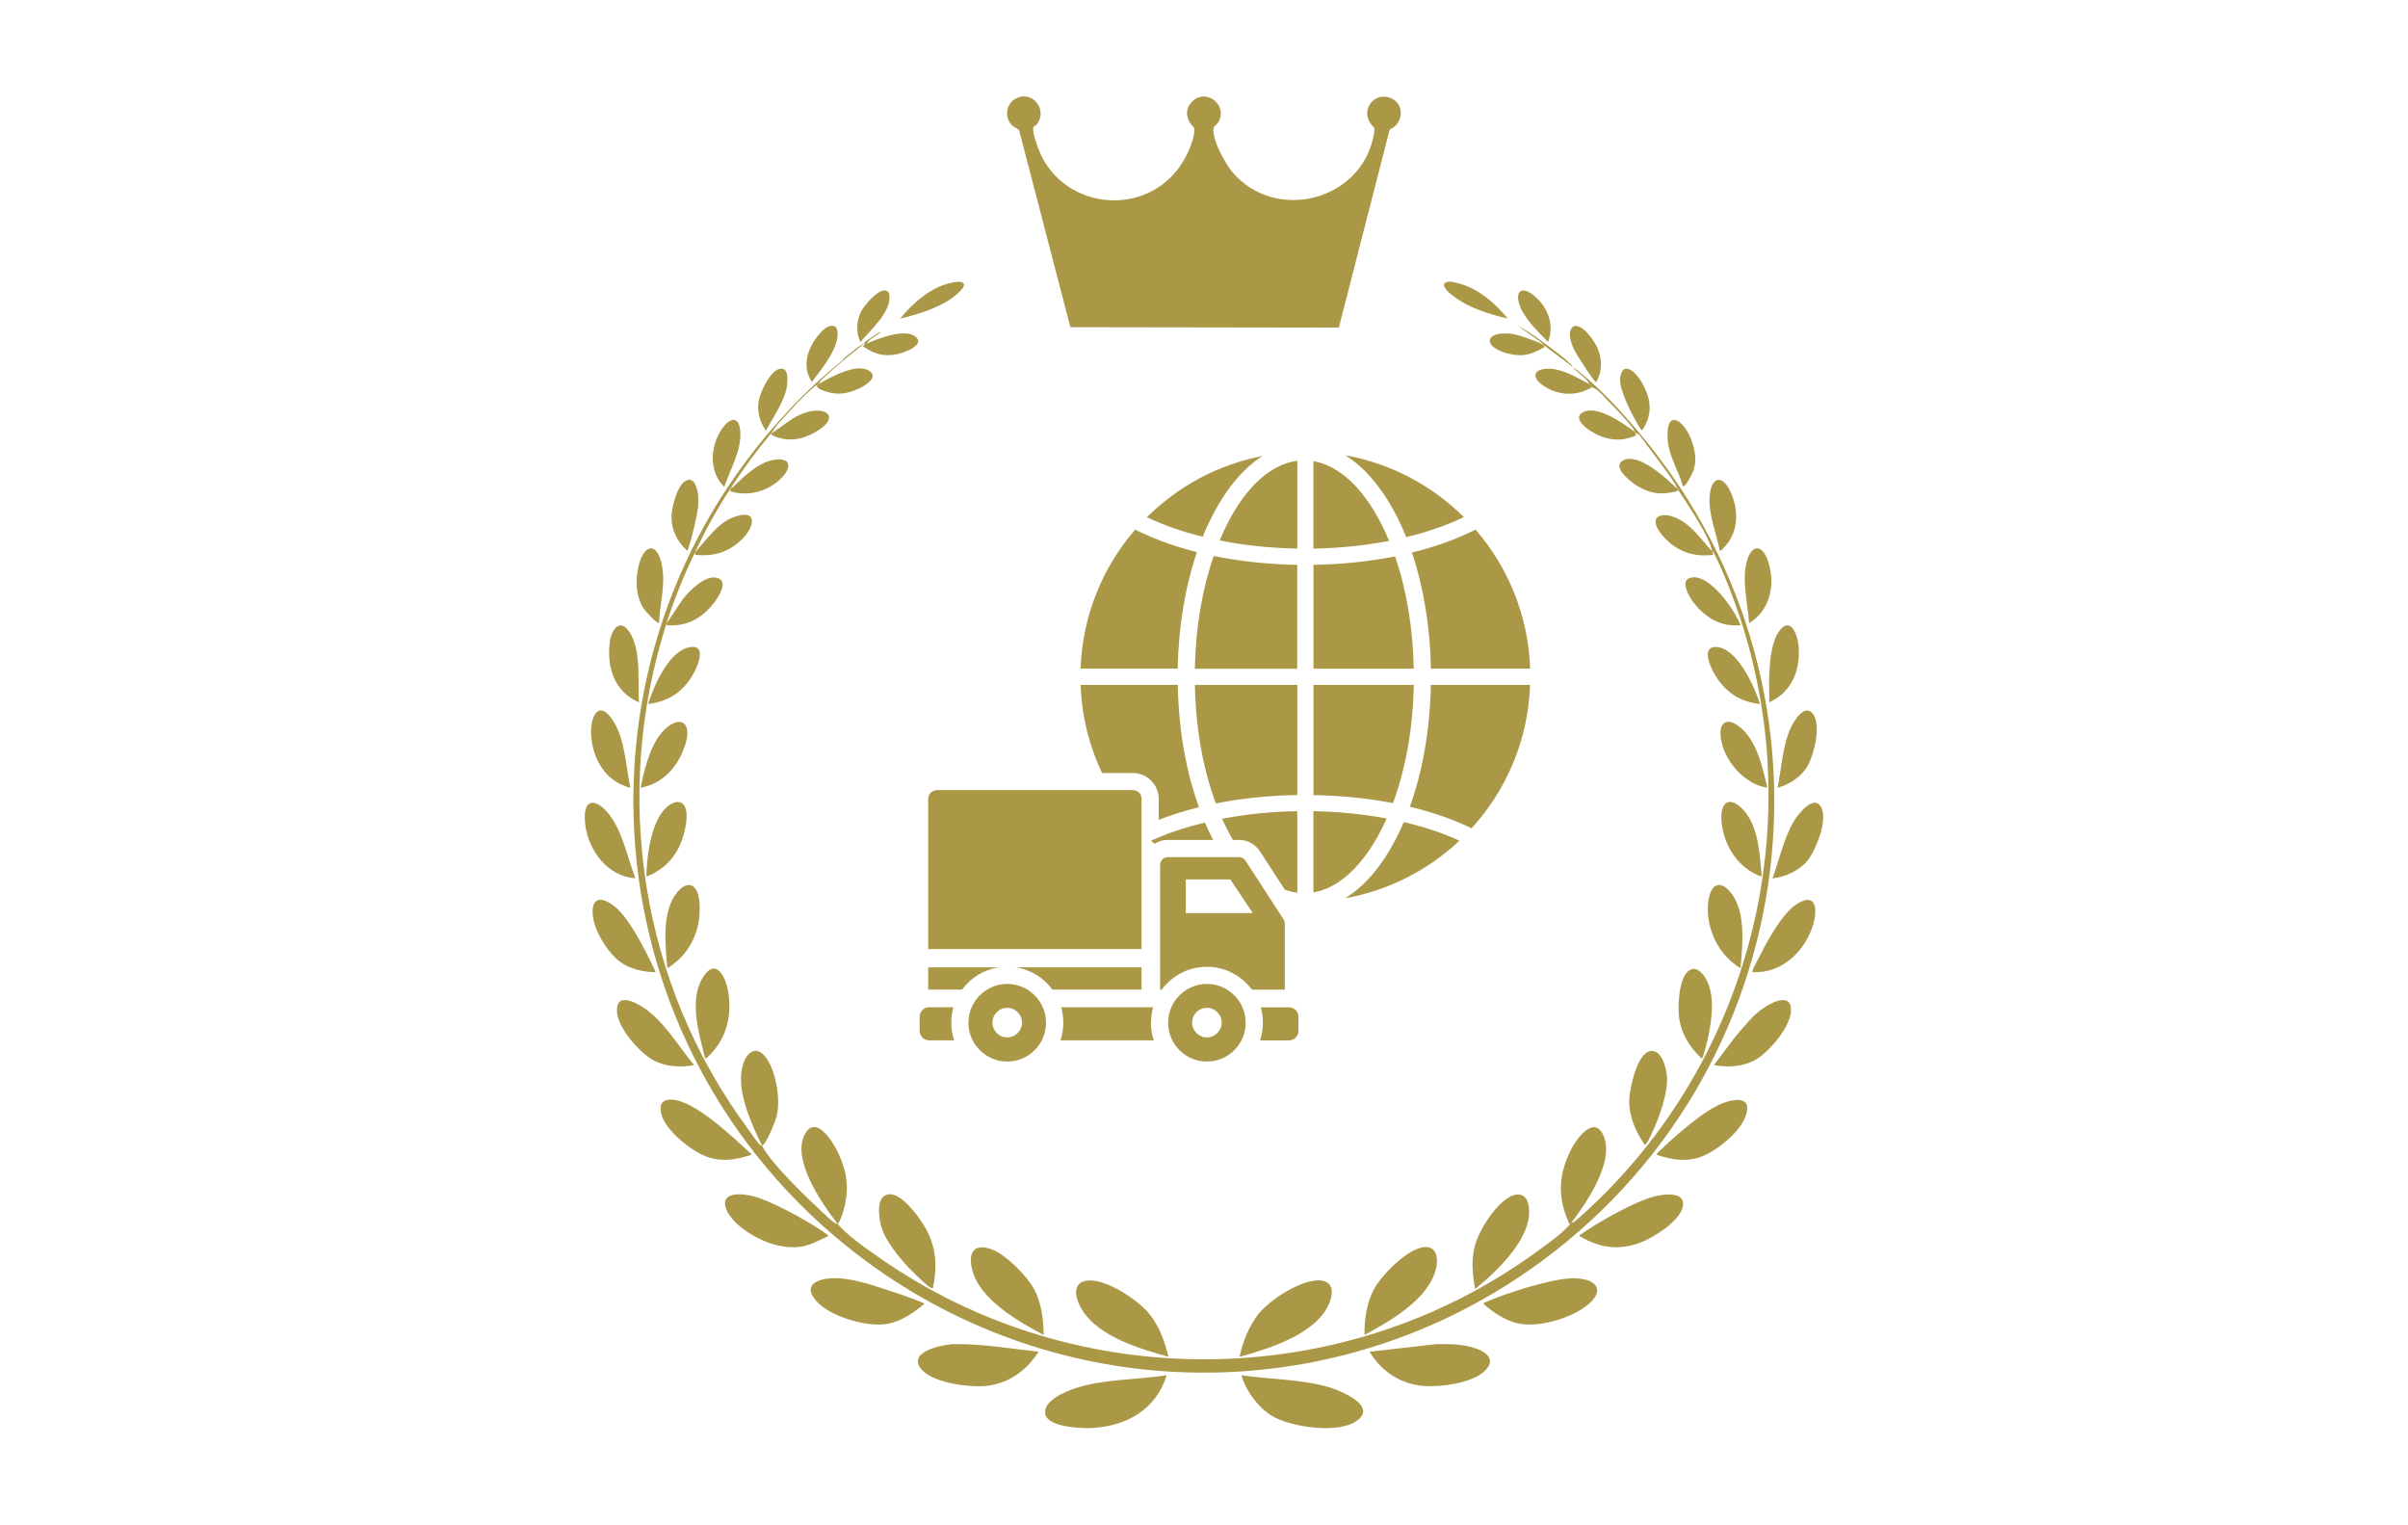 <?xml version="1.0" encoding="UTF-8"?>
<svg id="Livello_1" data-name="Livello 1" xmlns="http://www.w3.org/2000/svg" viewBox="0 0 350 221.58">
  <defs>
    <style>
      .cls-1 {
        fill: #ab9847;
      }
    </style>
  </defs>
  <g>
    <path class="cls-1" d="M150.24,18.42c-.39.66.89,3.83,1.3,4.57,3.94,7.32,14.29,8.28,19.5,1.8,1.16-1.44,2.41-3.88,2.55-5.74.05-.73-.28-.63-.57-1.1-.67-1.08-.7-2.21.22-3.16,2.04-2.08,5.3.47,3.84,2.98-.14.23-.65.66-.66.7-.44,1.61,1.77,5.51,2.86,6.73,6.33,7.08,18.42,3.95,20.35-5.35.37-1.73,0-1.06-.61-2.21-1.07-2.07.91-4.23,3.05-3.42s1.96,3.78-.08,4.59l-7.39,28.8-39.02-.06-7.45-28.6c-.32-.37-.78-.45-1.13-.83-.97-1.09-.8-2.87.45-3.68,2.4-1.54,4.96,1.39,3.26,3.63-.14.18-.44.28-.46.32h-.01Z"/>
    <path class="cls-1" d="M112.95,61.75c-.25.28-.6.92-.86,1.22-2.25,2.68-3.94,4.99-5.84,7.91-2.12,3.25-3.57,5.89-5.24,9.38-1.65,3.47-2.96,6.66-4.14,10.35-7.99,24.99-3.71,52.54,11.96,73.6.42.55,1.18,1.75,1.63,2.15.1.09.15.15.3.13,1.21,2.46,6.21,7.28,8.4,9.32.52.48,1.6,1.55,2.13,1.89.15.09.25.15.43.11,1.26,1.62,4.17,3.62,5.93,4.85,28.53,20.09,67.48,19.83,95.67-.73,1.41-1.03,3.98-2.81,4.95-4.12.05-.06.1-.09.13-.13.27.04.37-.09.55-.24.7-.56,1.53-1.33,2.19-1.95,24.99-23.35,32.81-60.14,19.48-91.83-.43-1.02-.9-2.11-1.42-3.09-.09-.17-.05-.39-.34-.32v-.13c-.46-2.32-3.62-6.88-5-9.01l-.43-.85c-1.61-2.45-3.45-4.73-5.17-7.07h.24c31.98,38.28,23.36,95.4-18.15,122.69-28.92,19.01-66.36,18-94.24-2.44-39.34-28.84-45.69-85.11-13.28-121.83l.13.13h-.01Z"/>
    <path class="cls-1" d="M169.58,199.85c-1.54,5-5.84,7.4-10.89,7.68-1.45.08-6.27-.13-6.73-1.92-.52-2.04,2.95-3.41,4.45-3.9,4.11-1.32,8.92-1.19,13.18-1.86h-.01Z"/>
    <path class="cls-1" d="M180.43,199.85c4.11.62,8.61.57,12.6,1.7,1.57.44,7.22,2.67,4.26,4.87-2.65,1.98-9.08,1.01-11.91-.38-2.24-1.1-4.3-3.83-4.94-6.2h-.01Z"/>
    <path class="cls-1" d="M199.05,196.44l9.68-1.1c1.77-.03,3.46-.03,5.18.43,1.9.51,3.85,1.75,1.76,3.58-1.87,1.65-6.22,2.24-8.64,2.07-3.43-.23-6.23-2.1-7.97-4.99h0Z"/>
    <path class="cls-1" d="M150.95,196.44c-1.79,2.84-4.56,4.77-7.97,4.99-2.41.16-7.79-.5-9.25-2.69-1.58-2.37,3.13-3.26,4.62-3.4,4.23-.1,8.41.63,12.6,1.1Z"/>
    <path class="cls-1" d="M180.18,197.18c.41-2.1,1.34-4.38,2.62-6.08,1.64-2.16,6.47-5.33,9.25-5.01,1.78.21,1.73,1.83,1.21,3.17-1.77,4.59-8.79,6.72-13.09,7.92Z"/>
    <path class="cls-1" d="M169.83,197.18c-4.15-1.17-10.01-2.88-12.47-6.71-1.85-2.86-1.06-5.19,2.68-4.13,2.27.64,5.5,2.76,6.99,4.58s2.29,4.1,2.8,6.27h0Z"/>
    <path class="cls-1" d="M228.25,185.76c4.33-.11,5.32,2.17,1.6,4.53-2.42,1.53-6.59,2.68-9.4,1.99-1.8-.45-3.49-1.6-4.85-2.82.11-.16.28-.2.45-.27,2.7-1.21,9.33-3.32,12.19-3.4v-.02Z"/>
    <path class="cls-1" d="M120.97,185.76c2.71-.1,5.7.96,8.25,1.79,1.73.56,3.5,1.17,5.17,1.89-1.55,1.33-3.4,2.59-5.45,2.96-2.94.51-8.43-1.08-10.39-3.44-1.88-2.28.32-3.11,2.41-3.2h0Z"/>
    <path class="cls-1" d="M151.69,194.01c-3.69-1.98-9.41-5.2-10.42-9.62-.57-2.5.39-3.76,2.93-2.81,1.99.75,5.09,3.85,6.09,5.73,1.06,1.96,1.41,4.49,1.4,6.7Z"/>
    <path class="cls-1" d="M198.33,194.01c-.04-2.26.32-4.79,1.44-6.78,1.12-2,4.85-5.82,7.28-6,1.75-.13,2,1.61,1.71,2.95-.94,4.56-6.69,7.79-10.44,9.83Z"/>
    <path class="cls-1" d="M120.38,179.64c-1.4.63-2.76,1.44-4.33,1.58-2.93.26-5.92-1.01-8.2-2.75-2.76-2.09-4.17-5.64.98-4.77,2.85.49,8.78,3.84,11.23,5.58.08.06.39.27.32.34h0Z"/>
    <path class="cls-1" d="M229.62,179.64c-.07-.29.05-.2.16-.27,2.53-1.76,8.37-5.13,11.29-5.63,1.42-.25,4.06-.46,3.48,1.78-.51,1.98-4.15,4.29-5.97,5-3.21,1.25-6.02.87-8.96-.86h0Z"/>
    <path class="cls-1" d="M135.6,187.19c-.19.03-.28-.02-.43-.11-.69-.45-2.16-1.91-2.8-2.56-1.55-1.59-3.69-4.16-4.29-6.31-.36-1.3-.84-4.6,1.25-4.66,1.86-.05,4.41,3.5,5.24,5,1.55,2.82,1.66,5.53,1.03,8.65h-.01Z"/>
    <path class="cls-1" d="M214.41,187.31c-.4-2.04-.57-4.17-.06-6.21.57-2.28,3.31-6.66,5.63-7.4,1.12-.36,1.93.16,2.17,1.31.95,4.62-4.53,9.69-7.73,12.31h-.01Z"/>
    <path class="cls-1" d="M240.83,167.83c-.04-.21.11-.3.24-.43,2.23-2.15,6.63-6.11,9.44-7.13,2.22-.79,4.32-.7,3.09,2.24-.93,2.23-4.42,5.03-6.71,5.72-2.07.62-4.07.28-6.06-.4h0Z"/>
    <path class="cls-1" d="M109.18,167.83c-2.08.66-4,1.05-6.16.37-2.28-.72-5.85-3.56-6.73-5.81-.5-1.3-.48-2.61,1.24-2.59,3.38.04,8.94,5.42,11.43,7.69.11.1.26.11.21.34h0Z"/>
    <path class="cls-1" d="M228.41,177.69s-.07.06-.13.13c-.31.06-.25-.15-.33-.33-1.66-3.74-1.35-7.15.55-10.71.75-1.4,3.13-4.58,4.45-1.98,1.94,3.81-2.32,9.94-4.56,12.9h.01Z"/>
    <path class="cls-1" d="M121.72,177.81c-2.23-2.84-6.91-9.55-4.61-13.19,1.65-2.61,4.12,1.62,4.76,3,1.24,2.72,1.57,5,.83,7.93-.1.41-.62,2.18-.96,2.26h-.01Z"/>
    <path class="cls-1" d="M249.11,154.79l3.17-4.2c1.34-1.52,2.48-3.08,4.19-4.21,1.37-.9,4.06-2.1,3.84.67-.19,2.34-3.2,5.85-5.19,6.98-1.77,1-4.04,1.13-6,.75h0Z"/>
    <path class="cls-1" d="M100.9,154.79c-1.98.36-4.12.26-5.93-.71-2.01-1.09-5.06-4.58-5.28-6.9-.25-2.71,1.92-1.89,3.44-1.01,3.13,1.82,5.48,5.87,7.76,8.62h.01Z"/>
    <path class="cls-1" d="M239.82,152.75c1.7-.33,2.38,2.46,2.47,3.69.18,2.45-1.16,6.05-2.21,8.27-.14.29-.76,1.72-1.01,1.66-1.31-1.81-2.34-4.24-2.26-6.51.06-1.63,1.1-6.73,3.01-7.1h0Z"/>
    <path class="cls-1" d="M110.76,166.49c-1.44-2.93-3.34-7.1-3.03-10.4.31-3.3,2.49-4.95,4.23-1.34.96,2,1.45,5.24.95,7.38-.16.69-1.57,4.27-2.15,4.36Z"/>
    <path class="cls-1" d="M254.71,141.28c-.13-.13.54-1.35.67-1.59,1.25-2.46,3.58-7.03,5.95-8.42,2.76-1.63,2.81,1.08,2.22,3.07-1.16,3.88-4.57,7.19-8.83,6.94h0Z"/>
    <path class="cls-1" d="M95.3,141.28c-1.76,0-3.81-.46-5.23-1.54-1.52-1.15-3.14-3.65-3.66-5.48-.8-2.84.09-4.75,2.91-2.54,1.16.91,2.19,2.49,2.96,3.74,1.12,1.86,2.11,3.84,3.02,5.8h0Z"/>
    <path class="cls-1" d="M246.03,140.81c.75-.13,1.54.76,1.88,1.36,1.38,2.39.94,5.68.43,8.27-.07.39-.77,3.39-1,3.39-1.86-1.71-3.17-3.94-3.34-6.51-.1-1.51.05-6.17,2.04-6.49h0Z"/>
    <path class="cls-1" d="M102.48,153.82c-.84-3.52-2.39-8.39-.34-11.73,1.93-3.16,3.42.02,3.73,2.18.48,3.29-.2,6.34-2.48,8.81-.13.14-.77.86-.91.73Z"/>
    <path class="cls-1" d="M257.63,127.64c1-2.72,1.67-5.97,3.19-8.43.61-.99,2.8-3.76,3.86-1.95,1.06,1.81-.72,6.28-1.99,7.84-1.15,1.42-3.26,2.37-5.06,2.55h0Z"/>
    <path class="cls-1" d="M92.37,127.63c-4.01-.22-6.81-3.98-7.3-7.74-.56-4.52,2.06-3.78,3.93-.89,1.62,2.5,2.29,5.86,3.35,8.63h.01Z"/>
    <path class="cls-1" d="M253,140.66c-.11.11-1.23-.84-1.4-.97-2.49-2.17-3.85-5.89-3.22-9.18.39-2.03,1.68-2.58,3.09-.92,2.37,2.78,1.8,7.69,1.52,11.08h.01Z"/>
    <path class="cls-1" d="M97,140.66c-.3-3.3-.85-8.2,1.4-10.96,1.52-1.86,2.95-1.22,3.22,1.05.39,3.28-.61,6.52-3.03,8.76-.17.16-1.46,1.24-1.59,1.15h0Z"/>
    <path class="cls-1" d="M99.27,116.84c1.11,1.07.22,4.36-.3,5.64-.95,2.35-2.65,4-5.02,4.91.04-2.97.74-9.22,3.78-10.64.52-.24,1.08-.33,1.53.09h.01Z"/>
    <path class="cls-1" d="M256.06,127.39c-3.44-1.13-5.64-4.67-5.85-8.21-.19-3.13,1.6-3.4,3.41-1.22,2.01,2.41,2.19,6.43,2.44,9.44h.01Z"/>
    <path class="cls-1" d="M91.64,114.48c-3.56-.83-5.49-4.12-5.72-7.61-.19-2.87,1.19-5.4,3.3-1.96,1.65,2.69,1.75,6.54,2.41,9.58h0Z"/>
    <path class="cls-1" d="M258.37,114.48c.56-2.79.72-6.14,1.92-8.73.46-.98,2-3.53,3.19-2.05,1.29,1.61.21,5.86-.72,7.56-.88,1.58-2.65,2.76-4.39,3.22Z"/>
    <path class="cls-1" d="M93.1,114.48c.52-2.42,1.19-5.36,2.62-7.42,2.33-3.34,5.46-2.82,3.65,1.82-1.12,2.87-3.18,5.02-6.27,5.6Z"/>
    <path class="cls-1" d="M256.9,114.48c-3.37-.48-6.37-3.98-6.79-7.27-.3-2.37.99-2.98,2.77-1.56,2.5,2.01,3.3,5.86,4.01,8.83h.01Z"/>
    <path class="cls-1" d="M92.85,102.07c-3.5-1.56-4.63-4.92-4.24-8.57.24-2.35,1.79-3.88,3.18-1.13,1.39,2.75.9,6.74,1.08,9.7h-.01Z"/>
    <path class="cls-1" d="M257.15,102.07c.04-1.23-.05-2.49,0-3.72.07-2,.27-5.23,1.59-6.81,1.64-1.98,2.56.92,2.68,2.31.29,3.51-.94,6.71-4.26,8.21h0Z"/>
    <path class="cls-1" d="M94.2,102.31c.78-2.54,2.91-7.37,5.65-8.16,3.17-.92,1.56,2.86.68,4.21-1.57,2.42-3.45,3.56-6.33,3.95Z"/>
    <path class="cls-1" d="M255.81,102.31c-3.07-.33-5.24-1.88-6.72-4.55-.57-1.02-1.77-3.79.32-3.74,3.06.07,5.63,5.78,6.4,8.29Z"/>
    <path class="cls-1" d="M95.78,90.5c-.23.28-2.08-1.83-2.24-2.08-1.21-1.85-1.21-4.48-.62-6.56.72-2.52,2.37-3.16,3.17-.24.79,2.92-.18,5.99-.3,8.89h-.01Z"/>
    <path class="cls-1" d="M254.23,90.5c-.2-2.78-1.02-5.87-.41-8.62.6-2.69,2.27-3.03,3.18-.29.91,2.74.56,6.11-1.72,8.18-.1.09-.96.83-1.03.73h-.01Z"/>
    <path class="cls-1" d="M96.88,90.61l2.27-3.4c.96-1.31,3.38-3.76,5.14-3.22,1.77.54-.11,3.17-.77,3.94-1.71,2.04-3.85,3.15-6.57,2.93-.1.01-.08-.2-.06-.24h0Z"/>
    <path class="cls-1" d="M253,90.86c-2.79.24-4.9-.96-6.64-3.04-.66-.79-2.4-3.47-.59-3.88,2.72-.61,6.39,4.72,7.22,6.92Z"/>
    <path class="cls-1" d="M100.13,69.71c.6-.03.91.59,1.08,1.07.64,1.85.14,3.73-.26,5.58-.09.41-.88,3.68-1.08,3.67-1.49-1.38-2.35-3.11-2.26-5.17.06-1.25.94-5.04,2.52-5.13h0Z"/>
    <path class="cls-1" d="M249.96,80.02c-.48-2.55-1.69-5.34-1.46-7.97.26-2.91,1.92-3.08,3.06-.51,1.23,2.79,1.15,5.86-1.06,8.12-.16.16-.3.4-.55.37h.01Z"/>
    <path class="cls-1" d="M248.87,80.14v.13c.01.08.17.21.13.37-2.92.33-5.3-.5-7.24-2.68-2.57-2.88-.29-3.95,2.5-2.38,1.86,1.05,3.19,3.05,4.63,4.57h-.01Z"/>
    <path class="cls-1" d="M101.02,80.26c1.63-1.75,3.25-4.21,5.57-5.09,3.49-1.32,3.24,1.22,1.31,3.14s-4.13,2.61-6.88,2.31v-.37h0Z"/>
    <path class="cls-1" d="M105.28,70.76c-2.31-2.25-2.06-5.92-.34-8.44.97-1.44,2.41-2.09,2.65.22.28,2.79-1.45,5.65-2.31,8.21h0Z"/>
    <path class="cls-1" d="M244.6,70.64c-.56-2.06-1.96-4.27-2.17-6.41-.52-5.25,2.52-3.19,3.55.1.46,1.48.64,2.7.11,4.19-.09.26-1.14,2.41-1.48,2.11h-.01Z"/>
    <path class="cls-1" d="M243.87,71.13l-.07.24c-2.29.59-3.88.43-5.88-.79-.83-.51-3.67-2.68-2.07-3.64,2.23-1.33,6.55,2.73,8.03,4.19h0Z"/>
    <path class="cls-1" d="M106.25,70.89s.21-.02.3-.11c1.55-1.56,3.95-3.8,6.23-4s2.18,1.19.95,2.53c-1.89,2.05-4.92,2.94-7.6,2.08-.02-.02.09-.46.13-.49h-.01Z"/>
    <path class="cls-1" d="M236.17,53.61c1.05-.29,2.25,1.52,2.65,2.29.91,1.73,1.29,3.35.61,5.24-.07.2-.62,1.32-.73,1.34-.19.04-.25-.16-.32-.28-1.02-1.59-3-5.36-2.91-7.2.02-.4.26-1.26.7-1.39h0Z"/>
    <path class="cls-1" d="M113.29,53.61c1.26-.29,1.19,1.3,1.14,2.11-.18,2.3-2.05,4.87-3.11,6.88-.92-1.38-1.36-2.88-1-4.54.26-1.23,1.65-4.15,2.98-4.45Z"/>
    <path class="cls-1" d="M112.11,62.97c1.37-.8,2.64-2,4.1-2.67,3.6-1.66,6.37.23,2.19,2.56-1.4.78-2.79,1.17-4.39.94-.28-.04-2.12-.42-1.9-.84Z"/>
    <path class="cls-1" d="M237.54,62.73s.06.08.13.13l.13.43c-2.3,1.01-4.47.67-6.56-.62-.76-.47-2.59-1.9-1.26-2.71,2.04-1.24,5.96,1.56,7.59,2.78h-.01Z"/>
    <path class="cls-1" d="M120.59,47.4c.24-.05.53-.07.76.03.16.13.29.31.33.51.53,2.44-2.33,5.74-3.69,7.59-1.14-1.88-.93-3.73.11-5.6.42-.74,1.61-2.35,2.47-2.53h.01Z"/>
    <path class="cls-1" d="M228.74,47.4c1.32-.39,3.07,2.24,3.5,3.27.65,1.55.64,3.41-.24,4.87-.3,0-3.02-4.25-3.28-4.87-.39-.91-1.01-2.61.02-3.26h0Z"/>
    <path class="cls-1" d="M118.81,55.9c.07-.04.16-.07.24-.13,1.68-.96,5.55-3.14,7.37-1.83,1.32.95-.78,2.17-1.6,2.54-1.65.75-3.01.97-4.77.42-.31-.1-1.64-.5-1.24-1Z"/>
    <path class="cls-1" d="M230.96,55.79s.06.08.13.13l.24.13v.24c-2.26,1.4-5.11,1.18-7.22-.39-1.21-.89-1.38-2.05.36-2.28,2.17-.3,4.64,1.18,6.5,2.18h0Z"/>
    <path class="cls-1" d="M224.99,49.69c-1.4-1.45-3.43-3.4-4.11-5.32s.18-2.85,1.91-1.55c2.09,1.58,3.24,4.34,2.21,6.87h-.01Z"/>
    <path class="cls-1" d="M129.12,42.42c.08.08.13.28.14.41.36,2.47-2.75,5.13-4.19,6.87-.7-1.32-.57-3.11.08-4.42.44-.86,2.9-3.92,3.97-2.85Z"/>
    <path class="cls-1" d="M130.86,46.29c1.75-2.23,4.56-4.62,7.4-5.2,1.96-.41,2.53.13.94,1.56-2.19,1.98-5.54,2.96-8.34,3.65Z"/>
    <path class="cls-1" d="M219.15,46.29c-2.57-.59-5.37-1.45-7.54-2.99-.46-.32-2.06-1.46-1.66-2.12.53-.45,1.28-.18,1.87-.04,2.96.68,5.45,2.88,7.33,5.15h0Z"/>
    <path class="cls-1" d="M224.26,50.06s.26.34.24.37c-1.88,1.1-3.21,1.51-5.38.94-3.62-.94-3.39-3.26.45-2.88.98.09,3.81,1.1,4.69,1.58Z"/>
    <path class="cls-1" d="M125.99,49.93c1.65-.75,5.38-2.18,6.98-1.08,1.71,1.19-1.53,2.41-2.47,2.6-1.39.28-2.49.23-3.78-.37-.15-.07-1.17-.63-1.21-.68-.14-.17.15-.31.24-.37.06-.04.18-.09.24-.13h0Z"/>
    <path class="cls-1" d="M238.52,63.22h-.24c-.17-.06-.46-.26-.61-.37-.06-.04-.09-.09-.13-.13-.02-.22-.11-.38-.24-.54-1-1.32-2.71-3.05-3.9-4.26-.57-.59-1.25-1.47-2.07-1.64v-.24c-.05-.15-.2-.09-.24-.13-.06-.04-.1-.11-.13-.13-.1-.39-.5-.71-.78-.98-.52-.49-1.18-.88-1.53-1.46,3.76,2.87,6.84,6.24,9.87,9.87h-.01Z"/>
    <path class="cls-1" d="M224.26,50.06c-.05-.04-.11-.2-.25-.29-1.12-.84-2.29-1.61-3.4-2.45,1.17.64,2.31,1.42,3.4,2.21,1.01.73,4.14,2.98,4.64,3.83-1.43-1.09-2.94-2.19-4.38-3.29h-.01Z"/>
    <path class="cls-1" d="M122.82,51.95c.45-.37,2.42-2.02,2.8-2.01-1.05.86-2.14,1.68-3.17,2.56-.84.71-1.7,1.44-2.5,2.18-.31.3-.77.68-.91,1.1-.08.05-.17.08-.24.13-1.23.68-4.78,4.62-5.84,5.84l-.13-.13c3.13-3.54,5.94-6.25,9.63-9.26.09-.08.2-.3.37-.43h-.01Z"/>
    <path class="cls-1" d="M127.68,48.53c-.54.42-1.39.79-1.69,1.41-.07.03-.18.08-.24.13.02-.07-.06-.13-.13-.13.01-.01-.03-.15.02-.22l2.23-1.49c.16.06-.15.25-.19.29h0Z"/>
    <path class="cls-1" d="M231.33,56.03l-.24-.13s.19-.02.24.13Z"/>
  </g>
  <g>
    <path class="cls-1" d="M168.42,119.12v-3.01c0-2.08-1.69-3.77-3.77-3.77h-4.47c-1.85-3.91-2.96-8.25-3.11-12.81h14.12c.11,6.43,1.18,12.54,3.08,17.78-2.06.5-4.02,1.12-5.84,1.83h0Z"/>
    <path class="cls-1" d="M173.97,80.24c-1.71,5.04-2.68,10.85-2.79,16.93h-14.12c.27-7.72,3.22-14.76,7.94-20.21.37.19.73.37,1.12.54,2.36,1.1,5.01,2.02,7.85,2.74Z"/>
    <path class="cls-1" d="M174.81,78c-3.03-.75-5.77-1.71-8.11-2.84,4.52-4.48,10.33-7.66,16.83-8.9-2.7,1.7-5.14,4.55-7.17,8.4-.55,1.06-1.08,2.17-1.54,3.34h-.01Z"/>
    <path class="cls-1" d="M188.56,66.97v12.75c-3.97-.06-7.79-.48-11.29-1.18.4-.95.83-1.86,1.28-2.74,2.77-5.27,6.28-8.36,10.01-8.84h0Z"/>
    <path class="cls-1" d="M176.41,80.8c3.8.77,7.9,1.21,12.14,1.29v15.1h-14.88c.1-5.92,1.06-11.55,2.74-16.38h0Z"/>
    <path class="cls-1" d="M173.68,99.53h14.88v16.01c-4.13.06-8.12.48-11.84,1.22-1.87-5.03-2.93-10.96-3.04-17.23Z"/>
    <path class="cls-1" d="M188.56,117.89v11.84c-.62-.08-1.22-.23-1.82-.45h0l-3.62-5.57c-.67-1.03-1.8-1.65-3.03-1.65h-.89c-.22-.38-.44-.77-.65-1.18-.32-.61-.63-1.24-.92-1.89,3.4-.65,7.09-1.05,10.92-1.11h0Z"/>
    <path class="cls-1" d="M190.9,129.68v-11.79c3.73.06,7.33.43,10.65,1.06-.29.67-.61,1.32-.94,1.94-2.7,5.12-6.1,8.19-9.71,8.8h0Z"/>
    <path class="cls-1" d="M204.04,119.47c3,.7,5.73,1.62,8.09,2.7-4.52,4.25-10.24,7.23-16.61,8.37,2.75-1.68,5.24-4.56,7.3-8.49.43-.83.84-1.68,1.22-2.58Z"/>
    <path class="cls-1" d="M205.49,99.53c-.11,6.25-1.17,12.17-3.02,17.18-3.64-.7-7.54-1.1-11.56-1.16v-16.01h14.58Z"/>
    <path class="cls-1" d="M201.92,78.6c-3.43.66-7.14,1.06-11.02,1.13v-12.71c3.62.61,7.02,3.68,9.71,8.8.47.89.9,1.82,1.3,2.79h.01Z"/>
    <path class="cls-1" d="M202.77,80.85c1.66,4.82,2.6,10.43,2.72,16.33h-14.58v-15.1c4.14-.06,8.14-.49,11.87-1.22h-.01Z"/>
    <path class="cls-1" d="M195.52,66.16c6.67,1.19,12.64,4.41,17.25,8.99-2.41,1.16-5.25,2.15-8.38,2.91-.48-1.19-1-2.33-1.57-3.41-2.06-3.92-4.55-6.79-7.3-8.49Z"/>
    <path class="cls-1" d="M222.4,97.17h-14.42c-.1-6.05-1.07-11.84-2.76-16.87,2.96-.72,5.7-1.66,8.13-2.8.38-.18.75-.37,1.12-.54,4.72,5.46,7.67,12.49,7.94,20.21h-.01Z"/>
    <path class="cls-1" d="M207.98,99.53h14.42c-.28,8.02-3.45,15.3-8.51,20.84-.18-.08-.37-.18-.55-.26-2.51-1.17-5.35-2.14-8.42-2.87,1.88-5.22,2.94-11.31,3.05-17.71h.01Z"/>
    <path class="cls-1" d="M176.35,122.06h-6.61c-.47,0-.92.09-1.34.26-.21.08-.41.18-.6.3-.17-.16-.33-.3-.49-.46.36-.16.71-.32,1.09-.47,2.03-.85,4.29-1.57,6.73-2.15.38.87.77,1.7,1.19,2.51v.02h.02Z"/>
    <path class="cls-1" d="M165.92,116.11v21.82h-31.01v-21.82c0-.71.57-1.29,1.29-1.29h28.45c.71,0,1.29.57,1.29,1.29h-.01Z"/>
    <path class="cls-1" d="M145.16,140.58c-2.17.33-4.08,1.53-5.32,3.23h-4.93v-3.23h10.26-.01Z"/>
    <path class="cls-1" d="M165.92,140.58v3.23h-12.96c-1.25-1.7-3.15-2.91-5.32-3.23h18.28Z"/>
    <path class="cls-1" d="M186.58,133.63l-5.55-8.56c-.21-.32-.56-.51-.94-.51h-10.34c-.62,0-1.13.5-1.13,1.13v18.13h.24c1.48-2.02,3.87-3.32,6.55-3.32s5.08,1.31,6.55,3.32h4.79v-9.57c0-.22-.06-.43-.18-.61h0ZM172.36,132.69v-4.89h6.46l1.19,1.78,2.09,3.11h-9.75.01Z"/>
    <path class="cls-1" d="M138.27,148.63c0,.9.15,1.76.42,2.56h-3.63c-.76,0-1.39-.62-1.39-1.39v-2.04c0-.76.62-1.39,1.39-1.39h3.52c-.21.71-.31,1.46-.31,2.25h0Z"/>
    <path class="cls-1" d="M167.28,148.63c0,.9.15,1.76.42,2.56h-13.57c.27-.8.42-1.67.42-2.56,0-.77-.1-1.53-.31-2.25h13.37c-.21.71-.31,1.46-.31,2.25h-.01Z"/>
    <path class="cls-1" d="M188.73,147.77v2.04c0,.76-.62,1.39-1.39,1.39h-4.2c.27-.8.42-1.67.42-2.56,0-.77-.1-1.53-.31-2.25h4.1c.76,0,1.39.62,1.39,1.39h0Z"/>
    <path class="cls-1" d="M146.4,154.27c-3.11,0-5.64-2.53-5.64-5.64s2.53-5.64,5.64-5.64,5.64,2.53,5.64,5.64-2.53,5.64-5.64,5.64ZM146.4,146.46c-1.19,0-2.15.97-2.15,2.15s.97,2.15,2.15,2.15,2.15-.97,2.15-2.15-.97-2.15-2.15-2.15Z"/>
    <path class="cls-1" d="M175.42,154.27c-3.11,0-5.64-2.53-5.64-5.64s2.53-5.64,5.64-5.64,5.64,2.53,5.64,5.64-2.53,5.64-5.64,5.64ZM175.42,146.46c-1.19,0-2.15.97-2.15,2.15s.97,2.15,2.15,2.15,2.15-.97,2.15-2.15-.97-2.15-2.15-2.15Z"/>
  </g>
</svg>